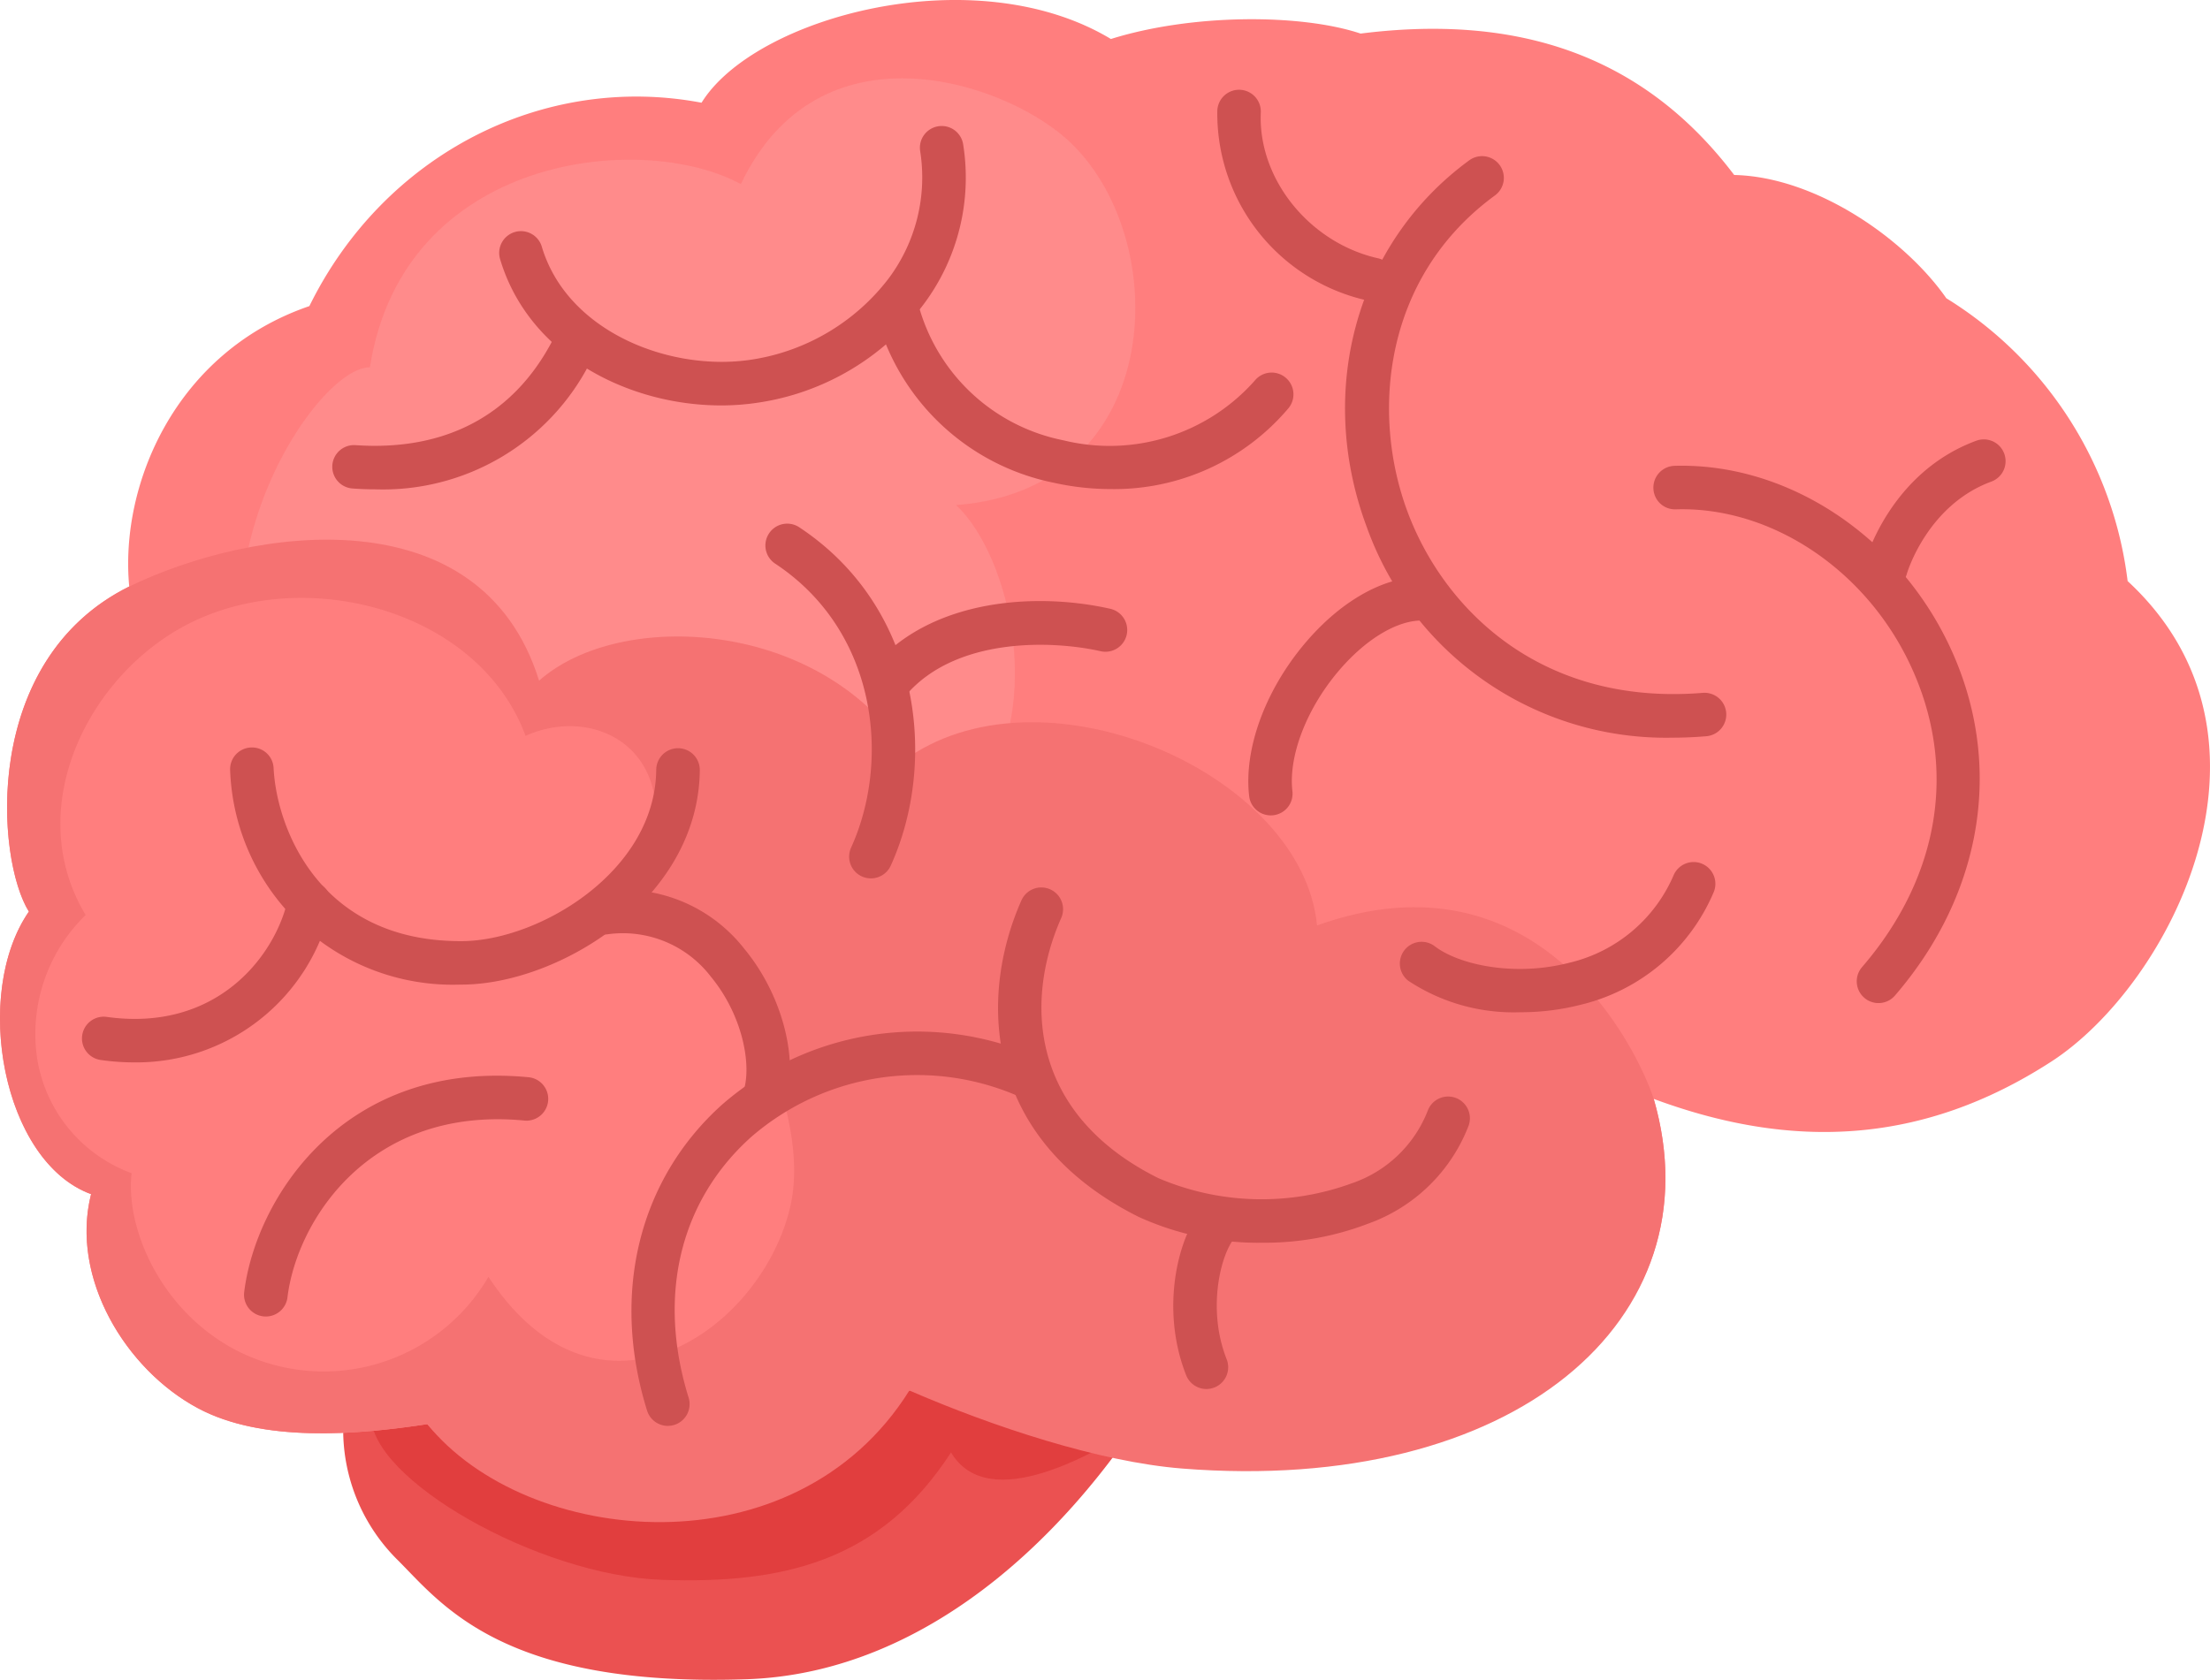 <svg xmlns="http://www.w3.org/2000/svg" width="153.601" height="116.784" viewBox="0 0 153.601 116.784">
  <g id="Group_2327" data-name="Group 2327" transform="translate(-273.548 1133.538)">
    <g id="Group_2323" data-name="Group 2323" transform="translate(273.548 -1133.538)">
      <path id="Path_15093" data-name="Path 15093" d="M702.158,200.267c11.722,1.008,20.107,7.431,19.536,12.226-6.68,12.226-17.407,22.365-30.181,22.8-16.9.575-21.133-5.148-24.225-8.248A12.727,12.727,0,0,1,663.807,215c1.09-3.951,4.337-7.015,7.984-8.887S683.964,198.7,702.158,200.267Z" transform="translate(-639.609 -118.548)" fill="#eb5151"/>
      <path id="Path_15094" data-name="Path 15094" d="M748.89,301.7c-2.287,1.338-9.924,6.061-12.6,1.574-4.919,7.594-11.649,9.147-20.077,8.859-8.631-.295-20.394-7.047-20.221-11.448.155-3.951,12.067-12.226,27.412-11.448C748.372,290.506,749.818,301.161,748.89,301.7Z" transform="translate(-670.191 -202.298)" fill="#ce1b1b" opacity="0.35"/>
      <path id="Path_15095" data-name="Path 15095" d="M350.759-1130.827c-9.495-5.714-24.787-1.512-28.451,4.43-10.957-2.077-22.049,3.552-27.258,14.14-9.327,3.193-13.192,12.436-12.52,19.494-10.335,5.126-9.243,18.99-6.974,22.6-3.949,5.714-1.849,17.393,4.322,19.645-1.465,5.815,2.4,12.2,7.441,14.89,4.452,2.374,10.939,1.861,15.927,1.1,8.157,9.118,24.67,8.534,32.163-1.137a3.133,3.133,0,0,1,1.343-1.2,2.867,2.867,0,0,1,1.824.213c5.448,1.925,11.422,4.3,17.182,4.762,23.074,1.836,37.164-9.9,32.728-25.25,9.621,3.571,18.7,3.193,27.644-2.6,8.206-5.316,17.141-22.435,5.294-33.4a26.935,26.935,0,0,0-12.6-19.662c-2.9-4.159-9.075-8.444-14.746-8.571-6.3-8.318-15.008-11.214-25.964-9.831C363.951-1132.591,356.389-1132.591,350.759-1130.827Z" transform="translate(-273.548 1133.538)" fill="#ff7e7e"/>
      <path id="Path_15096" data-name="Path 15096" d="M597.926-993.161c-7.046,8.13-17.778,3.766-20.723,1.269-1.7,2.552-13.333,8.281-24.609-2.879-11.518-11.4-.412-29.52,3.907-29.542,2.306-14.755,18.874-16.481,25.78-12.732,5.4-11.342,18.061-7.2,22.606-3.166,7.518,6.673,7.121,24.359-7.649,25.481C600.917-1011.34,603.909-1000.065,597.926-993.161Z" transform="translate(-530.79 1049.845)" fill="#ff8b8b"/>
      <path id="Path_15097" data-name="Path 15097" d="M282.531-515.947c-10.335,5.126-9.243,18.99-6.974,22.6-3.949,5.714-1.849,17.393,4.322,19.645-1.465,5.815,2.4,12.2,7.441,14.89,4.452,2.374,10.939,1.861,15.927,1.1,6.889,8.523,25.528,10.421,33.505-2.339,5.743,2.492,13.186,4.967,18.946,5.425,23.074,1.836,37.224-10.353,32.788-25.7-1.092-3.361-7.9-17.6-23.4-12.058-1.008-10.461-18.654-18.275-28.358-11.721-5.924-9.579-20.04-10.335-25.712-5.294C306.982-522.375,291.1-520.106,282.531-515.947Z" transform="translate(-273.548 556.722)" fill="#f57272"/>
      <path id="Path_15098" data-name="Path 15098" d="M320.047-412.911c-.431,3.8,1.968,9.476,7.162,12.253a13.26,13.26,0,0,0,17.64-5.049c7.643,11.636,19.034,3.7,20.989-4.932,1.629-7.185-4.835-19.439-11.045-21.055,4.947-9.78-1.94-14.068-7.364-11.621-3.191-8.641-14.987-11.861-23.126-7.939-7.162,3.452-11.966,12.886-7.45,20.394a11.528,11.528,0,0,0-3.365,10.01A10.205,10.205,0,0,0,320.047-412.911Z" transform="translate(-310.9 494.475)" fill="#ff7e7e"/>
    </g>
    <g id="Group_2326" data-name="Group 2326" transform="translate(279.254 -1127.298)">
      <g id="Group_2324" data-name="Group 2324" transform="translate(0 45.723)">
        <path id="Path_15099" data-name="Path 15099" d="M1427.817-98.642a20.034,20.034,0,0,0,7.337-1.319,11.7,11.7,0,0,0,7-6.813,1.512,1.512,0,0,0-.9-1.94,1.512,1.512,0,0,0-1.941.9,8.646,8.646,0,0,1-5.28,5.042,18.244,18.244,0,0,1-13.462-.371c-8.89-4.445-9.305-12.252-6.73-18.075a1.512,1.512,0,0,0-.771-1.995,1.512,1.512,0,0,0-1.995.771c-3,6.775-2.662,16.6,8.143,22A20.007,20.007,0,0,0,1427.817-98.642Z" transform="translate(-1345.79 133.077)" fill="#ce5151"/>
        <path id="Path_15100" data-name="Path 15100" d="M994.655,68.429a1.514,1.514,0,0,0,1.445-1.962c-2.2-7.078-.611-13.689,4.366-18.139a17.6,17.6,0,0,1,18.79-2.714,1.512,1.512,0,0,0,1.215-2.77,20.63,20.63,0,0,0-22.022,3.229c-5.811,5.2-7.769,13.155-5.237,21.293A1.513,1.513,0,0,0,994.655,68.429Z" transform="translate(-953.945 -21.261)" fill="#ce5151"/>
        <path id="Path_15101" data-name="Path 15101" d="M551.483-266.228h.191c6.645-.063,16.353-5.9,16.442-14.906a1.513,1.513,0,0,0-1.5-1.527H566.6a1.513,1.513,0,0,0-1.512,1.5c-.07,7.085-8.14,11.861-13.446,11.911h-.174c-9.784,0-12.766-7.85-12.974-12.026a1.5,1.5,0,0,0-1.586-1.435,1.512,1.512,0,0,0-1.435,1.586A15.476,15.476,0,0,0,551.483-266.228Z" transform="translate(-525.184 282.716)" fill="#ce5151"/>
        <path id="Path_15102" data-name="Path 15102" d="M949.147-104.661a1.514,1.514,0,0,0,1.434-1.03c1.044-3.1-.129-7.691-2.789-10.908a10.681,10.681,0,0,0-9.94-4.013,1.513,1.513,0,0,0-1.294,1.7,1.512,1.512,0,0,0,1.7,1.294,7.7,7.7,0,0,1,7.2,2.944c2.2,2.663,2.875,6.167,2.253,8.015a1.513,1.513,0,0,0,.951,1.916A1.515,1.515,0,0,0,949.147-104.661Z" transform="translate(-901.757 130.612)" fill="#ce5151"/>
        <path id="Path_15103" data-name="Path 15103" d="M370.556-117.625a13.854,13.854,0,0,0,13.687-10.754,1.513,1.513,0,0,0-1.162-1.8,1.514,1.514,0,0,0-1.8,1.162c-.835,3.9-4.878,9.31-12.6,8.23a1.511,1.511,0,0,0-1.707,1.288,1.512,1.512,0,0,0,1.288,1.707A16.47,16.47,0,0,0,370.556-117.625Z" transform="translate(-366.968 139.522)" fill="#ce5151"/>
        <path id="Path_15104" data-name="Path 15104" d="M552.833,107.707a1.513,1.513,0,0,0,1.5-1.33c.644-5.309,5.687-13.342,16.5-12.289a1.513,1.513,0,0,0,.292-3.011c-12.946-1.259-19.015,8.493-19.8,14.935a1.513,1.513,0,0,0,1.319,1.684A1.554,1.554,0,0,0,552.833,107.707Z" transform="translate(-540.059 -68.144)" fill="#ce5151"/>
        <path id="Path_15105" data-name="Path 15105" d="M1611.047,247.393a1.514,1.514,0,0,0,1.406-2.07c-1.4-3.544-.378-7.377.564-8.438a1.512,1.512,0,1,0-2.261-2.01c-1.651,1.858-2.957,6.908-1.116,11.561A1.513,1.513,0,0,0,1611.047,247.393Z" transform="translate(-1532.903 -202.788)" fill="#ce5151"/>
      </g>
      <g id="Group_2325" data-name="Group 2325" transform="translate(17.393)">
        <path id="Path_15106" data-name="Path 15106" d="M857.034-970.666a16.992,16.992,0,0,0,2.5-.182,17.638,17.638,0,0,0,11.555-6.815,14.7,14.7,0,0,0,2.774-11.141,1.51,1.51,0,0,0-1.72-1.271,1.512,1.512,0,0,0-1.271,1.72,11.73,11.73,0,0,1-2.214,8.893,14.8,14.8,0,0,1-9.568,5.622c-5.608.833-12.749-1.935-14.514-7.861a1.512,1.512,0,0,0-1.881-1.018,1.513,1.513,0,0,0-1.018,1.881C843.67-974.141,850.612-970.666,857.034-970.666Z" transform="translate(-830.018 992.612)" fill="#ce5151"/>
        <path id="Path_15107" data-name="Path 15107" d="M2170.7-566.022a1.508,1.508,0,0,0,1.146-.525c6.195-7.184,7.6-16.3,3.749-24.385-3.647-7.666-11.3-12.667-19.071-12.441a1.512,1.512,0,0,0-1.468,1.556,1.5,1.5,0,0,0,1.556,1.468c6.574-.2,13.111,4.116,16.252,10.717,3.366,7.074,2.16,14.769-3.308,21.11a1.512,1.512,0,0,0,.158,2.133A1.505,1.505,0,0,0,2170.7-566.022Z" transform="translate(-2063.239 629.519)" fill="#ce5151"/>
        <path id="Path_15108" data-name="Path 15108" d="M2396.426-622.844a1.512,1.512,0,0,0,1.457-1.109c.012-.042,1.4-4.758,5.868-6.406a1.512,1.512,0,0,0,.9-1.943,1.512,1.512,0,0,0-1.942-.9c-5.947,2.194-7.666,8.183-7.736,8.436a1.512,1.512,0,0,0,1.054,1.861A1.509,1.509,0,0,0,2396.426-622.844Z" transform="translate(-2288.45 657.602)" fill="#ce5151"/>
        <path id="Path_15109" data-name="Path 15109" d="M1826.976-915.264q1.134,0,2.328-.1a1.512,1.512,0,0,0,1.385-1.63,1.512,1.512,0,0,0-1.63-1.385c-11.331.92-18.03-5.9-20.522-12.6-2.554-6.862-1.665-16.319,6.077-21.981a1.512,1.512,0,0,0,.328-2.114,1.513,1.513,0,0,0-2.114-.328c-7.81,5.71-10.674,15.949-7.127,25.478A22.091,22.091,0,0,0,1826.976-915.264Z" transform="translate(-1733.812 960.309)" fill="#ce5151"/>
        <path id="Path_15110" data-name="Path 15110" d="M1695.72-460.015a1.528,1.528,0,0,0,.177-.01,1.512,1.512,0,0,0,1.328-1.677c-.281-2.417.958-5.672,3.158-8.291,1.79-2.132,3.891-3.464,5.619-3.564a1.513,1.513,0,0,0,1.423-1.6,1.521,1.521,0,0,0-1.6-1.423c-2.581.149-5.41,1.84-7.76,4.639-2.751,3.276-4.225,7.332-3.846,10.586A1.513,1.513,0,0,0,1695.72-460.015Z" transform="translate(-1630.498 510.463)" fill="#ce5151"/>
        <path id="Path_15111" data-name="Path 15111" d="M1285.853-793.045a15.849,15.849,0,0,0,12.356-5.625A1.512,1.512,0,0,0,1298-800.8a1.512,1.512,0,0,0-2.129.206,13.477,13.477,0,0,1-13.3,4.16,13.083,13.083,0,0,1-10.115-9.543,1.512,1.512,0,0,0-1.843-1.085,1.513,1.513,0,0,0-1.085,1.843,16.055,16.055,0,0,0,12.39,11.739A18.22,18.22,0,0,0,1285.853-793.045Z" transform="translate(-1231.754 820.807)" fill="#ce5151"/>
        <path id="Path_15112" data-name="Path 15112" d="M1669.519-1016.658a1.513,1.513,0,0,0,1.474-1.18,1.512,1.512,0,0,0-1.142-1.808c-4.776-1.078-8.355-5.531-8.149-10.137a1.512,1.512,0,0,0-1.443-1.578,1.513,1.513,0,0,0-1.579,1.443,13.317,13.317,0,0,0,10.5,13.222A1.512,1.512,0,0,0,1669.519-1016.658Z" transform="translate(-1597.172 1031.363)" fill="#ce5151"/>
        <path id="Path_15113" data-name="Path 15113" d="M654.7-747.815a16.15,16.15,0,0,0,15.028-8.927,1.512,1.512,0,0,0-.638-2.042,1.512,1.512,0,0,0-2.041.638c-2.713,5.179-7.438,7.689-13.681,7.26a1.511,1.511,0,0,0-1.613,1.4,1.513,1.513,0,0,0,1.405,1.613Q653.945-747.814,654.7-747.815Z" transform="translate(-651.756 775.594)" fill="#ce5151"/>
        <path id="Path_15114" data-name="Path 15114" d="M1151.977-512.759a1.513,1.513,0,0,0,1.378-.887c3.272-7.2,2.155-17.888-6.36-23.522a1.513,1.513,0,0,0-2.1.427,1.512,1.512,0,0,0,.427,2.1c7.117,4.708,8.029,13.688,5.275,19.747a1.513,1.513,0,0,0,.751,2A1.508,1.508,0,0,0,1151.977-512.759Z" transform="translate(-1114.544 567.586)" fill="#ce5151"/>
        <path id="Path_15115" data-name="Path 15115" d="M1874.961-141.794a16.76,16.76,0,0,0,4.157-.512,13.443,13.443,0,0,0,9.267-7.812,1.512,1.512,0,0,0-.781-1.991,1.512,1.512,0,0,0-1.991.781,10.509,10.509,0,0,1-7.251,6.093c-3.818.986-7.667.147-9.349-1.143a1.512,1.512,0,0,0-2.12.28,1.513,1.513,0,0,0,.28,2.12A13.262,13.262,0,0,0,1874.961-141.794Z" transform="translate(-1792.387 205.927)" fill="#ce5151"/>
        <path id="Path_15116" data-name="Path 15116" d="M1262.743-442.279a1.51,1.51,0,0,0,1.147-.525c3.468-4.027,10.129-3.807,13.519-3.041a1.514,1.514,0,0,0,1.808-1.142,1.513,1.513,0,0,0-1.142-1.809c-5.028-1.136-12.36-.764-16.478,4.017a1.513,1.513,0,0,0,.159,2.133A1.508,1.508,0,0,0,1262.743-442.279Z" transform="translate(-1224.008 484.88)" fill="#ce5151"/>
      </g>
    </g>
  </g>
</svg>
